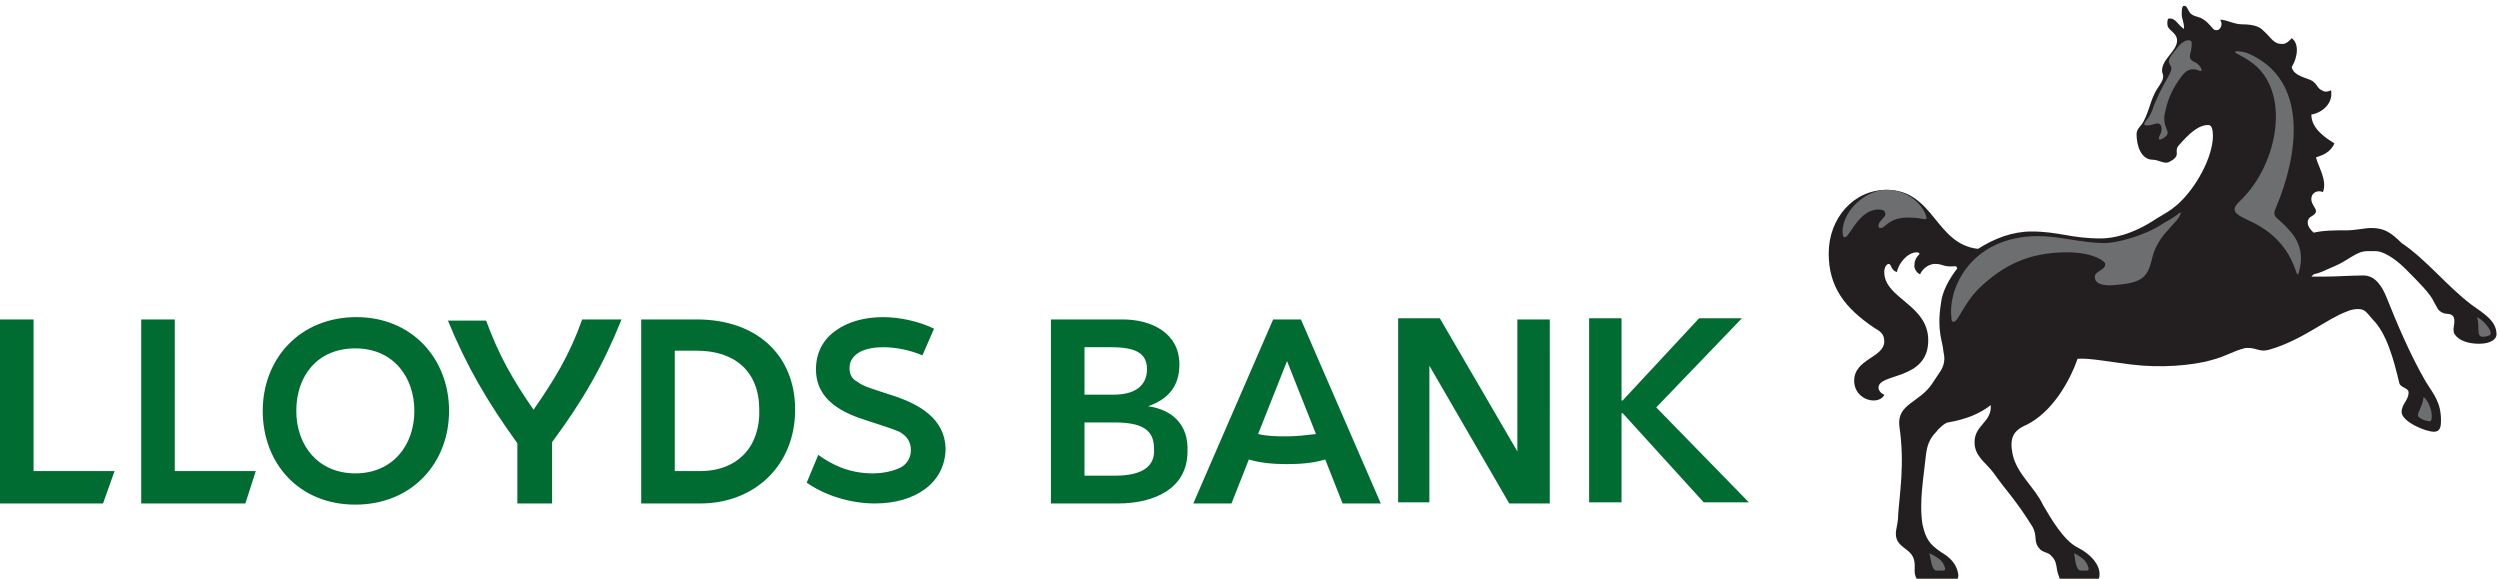 <svg xmlns="http://www.w3.org/2000/svg" viewBox="0 0 216 50" width="216" height="50"><path d="M46.1 35.4c1.8-2.6 3.1-4.7 4.2-7.8h3.4c-1.6 4-3.4 7.1-6 10.6v5.3h-3v-5.2c-2.6-3.6-4.4-6.7-6-10.6H42c1.1 3 2.3 5.1 4.1 7.7m30.8-1.3c-1.5-.5-2.3-.7-2.8-1.1-.6-.3-.7-.8-.7-1.2 0-.7.4-1.1.9-1.4.6-.3 1.3-.4 2-.4 1 0 2.2.2 3.4.7l1-2.3c-1.2-.6-2.9-1-4.4-1-1.6 0-3 .4-4 1.1-1.2.8-1.8 2-1.8 3.4 0 2.7 2.3 3.8 4.6 4.5.9.3 1.9.6 2.6.9.7.4 1 .9 1 1.6 0 .8-.5 1.3-.9 1.5-.6.3-1.5.5-2.4.5-2.1 0-3.6-.8-4.7-1.6l-1 2.4c1.4 1 3.6 1.8 5.9 1.8 3.5 0 6.1-1.8 6.1-4.8-.1-2.5-2.2-3.8-4.8-4.6m-16.4 6.6h-2.2V30.3h1.9c3.3 0 5.4 1.8 5.4 5.1.1 3.1-1.8 5.3-5.1 5.3m-.3-13.1h-4.8v15.9h5.1c4.7 0 8.2-3.3 8.2-8.1 0-4.7-3.3-7.8-8.5-7.8m36.1 13.5h-2.6v-4.6h2.6c2.3 0 3.4.6 3.4 2.2.2 2.1-1.9 2.4-3.4 2.4M93.8 30H96c2.1 0 3.1.5 3.1 1.9s-1 2.2-2.9 2.2h-2.5V30zm5.4 5.1c1.7-.6 2.7-1.7 2.7-3.6 0-2.8-2.5-3.9-4.9-3.9h-6.2v15.9h5.8c3 0 6-1.2 6-4.5.1-2.3-1.3-3.6-3.4-3.9m34.7-7.5h-2.8V39l-6.7-11.5h-3.6v15.9h2.7V31.6l6.9 11.9h3.5V27.6zm9.2 7.6l7.4-7.7h-3.7l-6.6 7.1h-.1v-7.1h-2.8v15.9h2.8v-7.7h.1l7 7.7h3.9l-8-8.2zM12.3 43.5h8.9l.9-2.8h-7V27.6h-2.9v15.9zM0 43.5h8.9l1-2.8h-7V27.6H0v15.9zm30.7-2.6c-3.2 0-5.1-2.4-5.1-5.4 0-3 1.8-5.4 5.1-5.4s5.1 2.5 5.1 5.4c0 3-1.9 5.4-5.1 5.4m.1-13.5c-4.9 0-8.1 3.6-8.1 8.1s3.1 8.1 8 8.1 8.1-3.6 8.1-8.1-3.2-8.1-8-8.1m80.4 12.7c1.2 0 2.3-.1 3.3-.4l1.5 3.8h3.3l-6.9-15.9H110l-6.9 15.9h3.3l1.5-3.8c1 .3 2.1.4 3.3.4m0-2.4c-.9 0-1.6 0-2.5-.2l2.5-6.3 2.5 6.3c-.9.1-1.6.2-2.5.2" fill="#006c32"/><path d="M213.5 26.3c1.1.8 2.2 1.4 2.2 2.6 0 .4-.5.8-1.5.8-.8 0-1.7-.2-2.1-.8-.3-.4.1-1-.1-1.5-.2-.4-.7-.2-1-.4-.4-.2-.4-.4-.7-.9-.3-.7-1.3-1.7-2.5-2.9-1-1-2-1.5-2.5-1.5h-.8c-.9 0-1.6.8-2.8 1.3-.9.4-1.3.6-1.8.7l-.2.2h1.1c1 0 2.4-.1 3.4-.1s1.6.9 2 1.9c.8 2 2 4.9 3.4 7.3.7 1.1 1.3 1.8 1.3 3.3 0 .4 0 1-.6 1-.8 0-2.8-.9-2.8-1.7 0-.7.6-1 .6-1.7 0-.4-.7-.4-.8-.8-.5-2.1-1.1-4.3-2.3-5.5-.6-.7-.7-.9-1.3-.9-.3 0-.7.1-.9.2-1.7.6-3.9 2.5-6.7 3.3-1 .3-1.2-.3-2.3-.1h.1c-.9.2-1.6.7-2.8 1-1.7.5-4.5.7-6.9.4-1.7-.2-3.8-.6-4.7-.5-.7 2-2.2 4.6-4.4 5.7-1.2.5-1.5 1.2-1.2 2.6.4 1.7 1.9 2.8 2.6 4.3.7 1.2 1.8 3.1 3 3.7s1.9 1.5 1.9 2.3c0 .4-.1.6-.5.6h-2.4c-.4 0-.6-.2-.6-.4-.3-.6-.1-1.2-.6-1.7-.3-.4-.6-.3-1-.6-.7-.7-.2-1.1-.7-2-1.5-2.4-2.2-3-3.4-4.7-.7-.9-1.6-1.4-1.6-2.6 0-1.5 1.5-1.7 1.4-3.2-.9.7-2 1.2-3.7 1.5-.2 0-.8.5-1 .8-.6.6-.8 1.2-.9 2-.2 2-.6 4-.3 6 .3 1.3.6 1.7 1.6 2.4.7.4 1.4 1 1.5 2 0 .2-.1.6-.4.6h-2.6c-.2 0-.5-.2-.6-.3-.3-.5-.1-.9-.2-1.5-.2-1.2-1.6-1.1-1.6-2.4 0-.4.2-.9.2-1.6.1-1.7.6-4.4.1-7.7-.2-1.9 1.7-2 2.8-3.6l.8-1.2c.4-.7.3-1.2.2-1.7 0-.6-.6-1.7-.2-4.1.1-1 .7-2.1 1.4-3 0 0 0-.2-.2-.2-1 .1-1-.2-1.7-.2s-1.2.6-1.3.9c-.3-.1-.5-.5-.5-.7 0-.4.1-.7.4-1 .1-.1 0-.2-.2-.2-.8 0-1.6 1-1.7 1.7-.5-.1-.5-.7-.7-.7-.2 0-.4.3-.4.7 0 2.3 3.8 2.8 3.8 5.9 0 3.5-4.3 2.8-4.3 4.1 0 .2.2.5.5.6-.1.3-.5.5-.9.5-.9 0-1.7-.7-1.7-1.7 0-1.9 2.6-2 2.6-3.4 0-.7-.4-.9-.9-1.2-2.5-1.7-3.9-3.5-3.9-6.4 0-3.1 2.2-5.5 5-5.5 4.1 0 4.2 4.7 7.9 5.1 1.4-.9 3-1.5 4.6-1.5 2.4 0 3.4.6 6 .6 1 0 2.7-.3 4.8-1.7.8-.5 1.1-.6 1.8-1.2 1.6-1.4 3.1-4.1 3.1-6v.1c0-.6-.1-1-.4-1-.9 0-1.7.8-2.5 1.7-.6.6.3.9-.9 1.5-.4.2-.9-.2-1.4-.2-1 0-1.4-1.2-1.4-2.2 0-.5.4-.7.6-1.1.5-1 .5-1.4.9-2.3.3-.7.8-1.1.8-1.6 0-.2-.1-.3-.1-.5 0-1 1.3-1.7 1.3-2.6 0-.6-.6-.8-.8-1.2-.1-.4 0-.6 0-.6 0-.1.1-.1.2-.1.5 0 .7.6 1.2.9 0-.7-.2-.8-.2-1.3 0-.2 0-.7.2-.7.3 0 .3.4.6.7.4.3.7.2 1.1.5.5.3.8.9 1 .9.5.1.7-.6.4-.9.6 0 1.2.4 1.9.4 1.2 0 1.6.3 1.8.5.8.7.9 1.2 1.7 1.2.4 0 .7-.4.8-.5.6.4.6 1.5 0 2.5.2.8 1.3.9 1.8 1.2.5.4.4.6.8.8.3.2.6.1.8 0 .2 1-.6 1.9-1.7 2.1 0 1.3 1.4 2.1 2 2.5-.4.8-1 1-1.6 1.2.2.8 1 2 .6 3-.4-.2-1 0-1 .6 0 .7.9 1 0 1.5-.4.2-.5.8.2 1.4.9-.2 1.8-.2 2.9-.2.7 0 1.5-.2 2.1-.2 1.1 0 1.7.4 2.6 1.3 2.1 1.4 3.9 3.7 6 5.3" fill="#231f20"/><path d="M159.4 20.5c.4 0 1.2-2.4 2.9-2.4.5 0 .6.2.6.4 0 .3-.6.6-.6 1 0 .1 0 .2.2.2.4 0 .7-.9 2.3-.9.4 0 .8 0 1.2.1.2 0 .6.2.4-.3-.4-1.1-1.7-2.2-3.4-2.2s-3.6 1.6-3.8 3.4c0 .4 0 .7.2.7m30.3-15.1c-.5-.2-.6-.4-.4-1 .1-.6.1-.9-.1-.9-.2-.1-.6.1-.9.4-.3.4-.8.9-.9 1.3-.1.5.5.4 0 1.3-.8 1.4-.9 1.7-1.3 2.6-.3 1-.6 1.2-.8 1.5-.2.3.3.3.9.1.6-.2.7.5.4 1-.2.4 0 .5.5.1s-.2-.7-.1-1.8c.2-1 .4-1.7 1-2.7.6-.9 1-1.6 2-1.2.4.2.2-.4-.3-.7m20.2 31c.2 0 .2-.2.2-.5 0-.5-.3-1.3-.7-1.6-.1.8-.5 1.3-.5 1.6.1.3.8.5 1 .5m4.6-7.3c.3 0 .7-.1.7-.3 0-.4-.7-1.2-1.2-1.4.3.7-.1 1.7.5 1.7m-20.1-10c4.1 1.9 3.9 5.3 4.2 4.5.1-.4.7-2.1-.8-3.7-1.1-1.3-1.6-1-1.1-2.1 1.8-4.3 2.9-10.9-2.5-13.2-.6-.2-1.1-.2-1.1-.1s.6.3 1.3.8c3.6 2.4 2.5 8.8-.8 12-1 .9-.5 1.2.8 1.8m-14.1 30.2c.3 0 .1-.4 0-.6-.2-.4-.7-.7-1.1-.9.1.4.1 1.5.6 1.5h.5m-12.4 0c.3 0 .1-.4 0-.6-.2-.4-.8-.7-1.2-.9.1.4.2 1.5.6 1.5h.6M183 24.6c2.3-.2 2.6-.8 3-2.5.2-.8.8-1.7 1.3-2.2.3-.4.7-.7 1-1.2.1-.2.2-.4 0-.3-.2.2-1 .7-1.4.9-1.6 1.1-4.1 1.7-5 1.7-2.1 0-3.9-.6-5.8-.6-5.7 0-7.8 4.4-7.5 7 0 .4.1.4.2.4.4 0 .8-1.5 2.2-2.9 2.1-2 4.3-3.1 7.6-3.1 2.3 0 3.3.8 3.3 1 0 .6-1 .6-.9 1.2 0 .4.5.8 2 .6" fill="#6d6e70"/></svg>